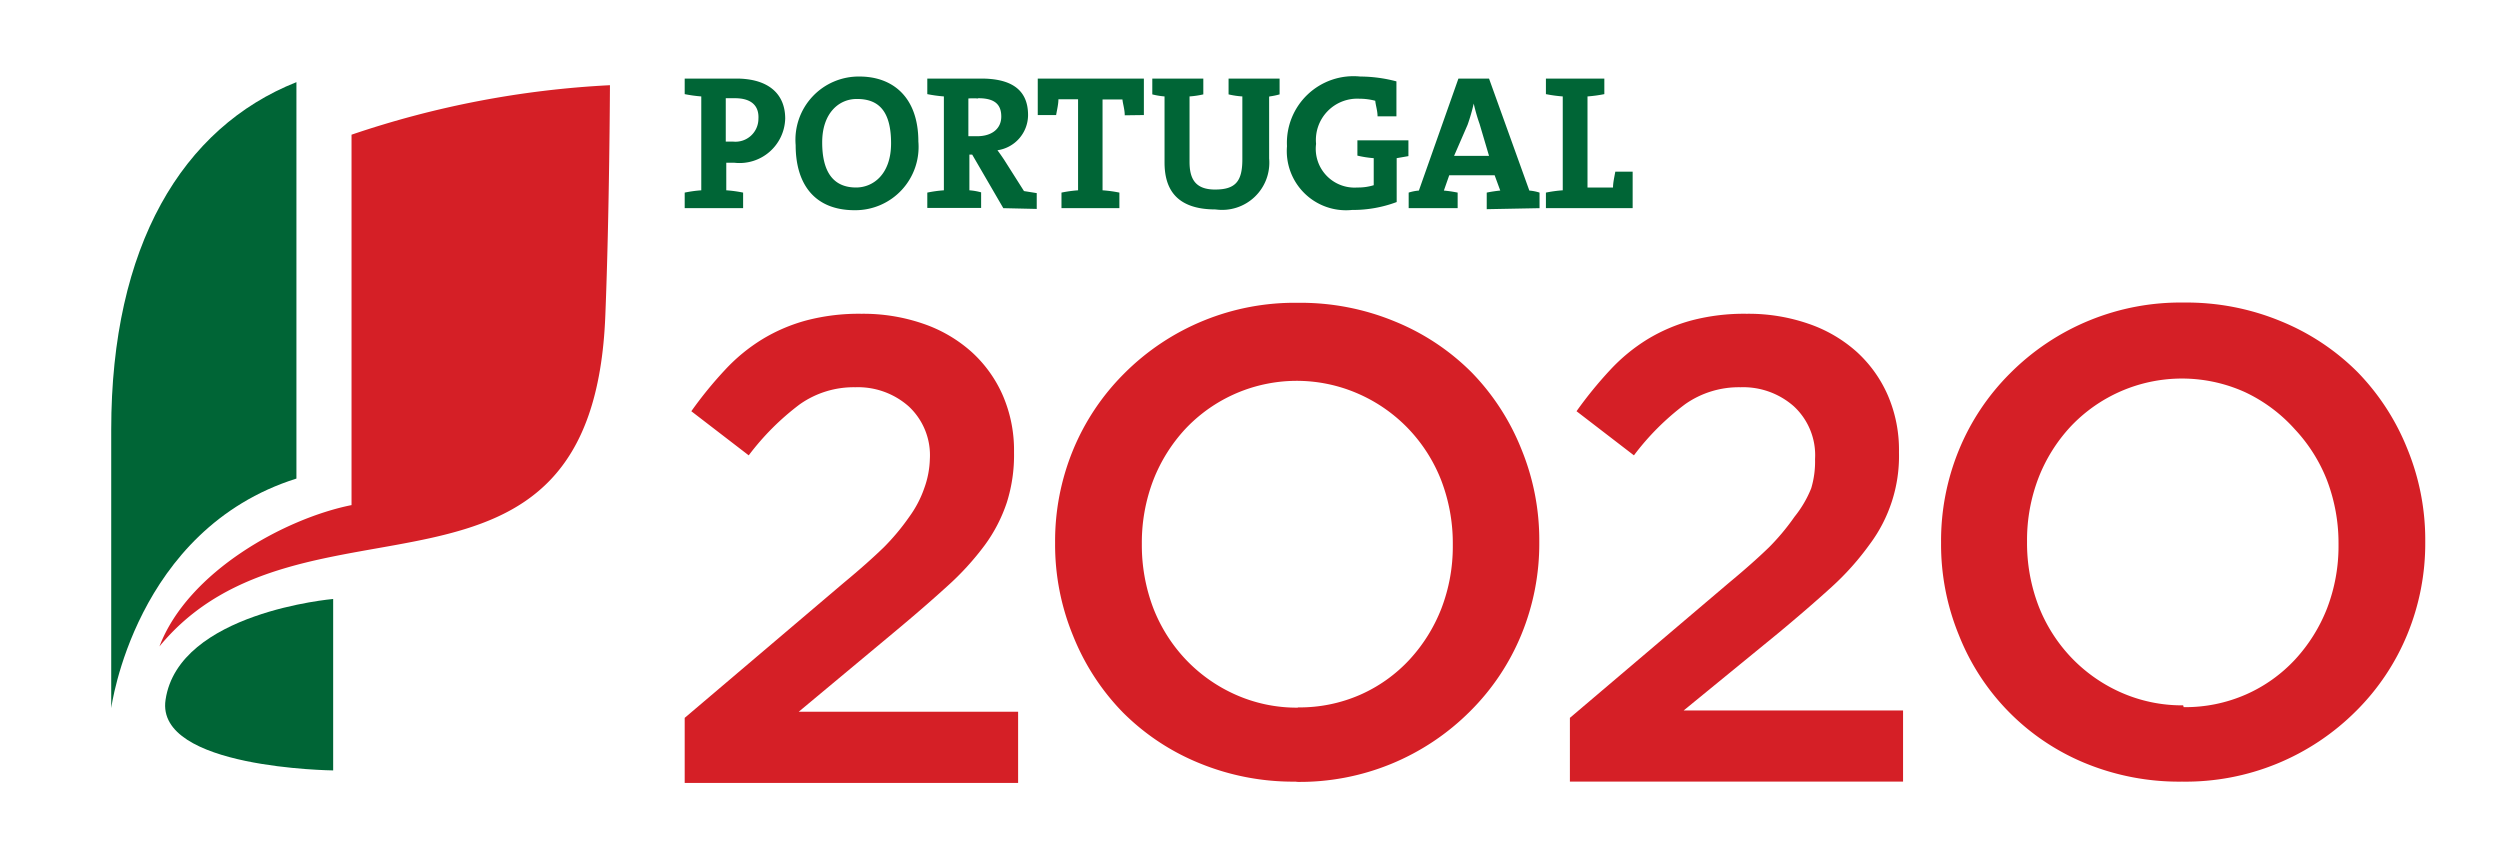 <svg id="Layer_1" data-name="Layer 1" xmlns="http://www.w3.org/2000/svg" viewBox="0 0 98 33"><defs><style>.cls-1{fill:#d51f26;}.cls-2{fill:#006536;}</style></defs><title>logo_pt2020</title><path class="cls-1" d="M26.84,28.14l6.23-5.29q.93-.77,1.58-1.4a8.93,8.93,0,0,0,1-1.2,4.26,4.26,0,0,0,.58-1.11A3.62,3.62,0,0,0,36.45,18a2.61,2.61,0,0,0-.84-2.08,3,3,0,0,0-2.08-.74,3.67,3.67,0,0,0-2.18.67,10.07,10.07,0,0,0-2,2L27.1,16.12a15.55,15.55,0,0,1,1.32-1.62,6.93,6.93,0,0,1,1.46-1.2,6.68,6.68,0,0,1,1.73-.74,8.1,8.1,0,0,1,2.16-.26,7.19,7.19,0,0,1,2.42.39,5.51,5.51,0,0,1,1.89,1.1,5,5,0,0,1,1.23,1.71,5.42,5.42,0,0,1,.44,2.21v.05a6.15,6.15,0,0,1-.28,1.93,6.06,6.06,0,0,1-.86,1.67A10.83,10.83,0,0,1,37.11,23q-.89.81-2.08,1.8l-3.72,3.1h8.6v2.79H26.84Z"/><path class="cls-1" d="M50.82,30.64A9.67,9.67,0,0,1,47,29.91a9.06,9.06,0,0,1-3-2,9.17,9.17,0,0,1-1.94-3,9.37,9.37,0,0,1-.7-3.6v-.05a9.38,9.38,0,0,1,.7-3.61,9.16,9.16,0,0,1,2-3,9.43,9.43,0,0,1,6.82-2.78,9.66,9.66,0,0,1,3.82.74,9.08,9.08,0,0,1,3,2,9.19,9.19,0,0,1,1.94,3,9.38,9.38,0,0,1,.7,3.61v.05a9.37,9.37,0,0,1-.7,3.6,9.1,9.1,0,0,1-2,3,9.43,9.43,0,0,1-6.82,2.78m.05-2.92a5.91,5.91,0,0,0,2.46-.5,5.85,5.85,0,0,0,1.92-1.37,6.34,6.34,0,0,0,1.25-2,6.78,6.78,0,0,0,.45-2.48v-.05a6.89,6.89,0,0,0-.45-2.49,6.18,6.18,0,0,0-1.26-2,6.09,6.09,0,0,0-1.94-1.38,6,6,0,0,0-6.84,1.36,6.33,6.33,0,0,0-1.25,2,6.83,6.83,0,0,0-.45,2.48v.05a6.93,6.93,0,0,0,.45,2.49,6.19,6.19,0,0,0,1.26,2,6.1,6.1,0,0,0,1.94,1.38,5.89,5.89,0,0,0,2.47.52"/><path class="cls-1" d="M61.54,28.14l6.23-5.29q.93-.77,1.58-1.4a9,9,0,0,0,1-1.2A4.32,4.32,0,0,0,71,19.14,3.65,3.65,0,0,0,71.15,18a2.61,2.61,0,0,0-.84-2.08,3,3,0,0,0-2.08-.74,3.66,3.66,0,0,0-2.18.67,10,10,0,0,0-2,2L61.8,16.12a15.82,15.82,0,0,1,1.32-1.62,7,7,0,0,1,1.46-1.2,6.7,6.7,0,0,1,1.73-.74,8.1,8.1,0,0,1,2.16-.26,7.18,7.18,0,0,1,2.42.39,5.49,5.49,0,0,1,1.89,1.1A5,5,0,0,1,74,15.49a5.39,5.39,0,0,1,.44,2.21v.05a5.77,5.77,0,0,1-1.15,3.59A10.64,10.64,0,0,1,71.81,23q-.89.81-2.08,1.8L66,27.85h8.6v2.79H61.54Z"/><path class="cls-1" d="M85.52,30.64a9.67,9.67,0,0,1-3.82-.74,9,9,0,0,1-4.91-5,9.36,9.36,0,0,1-.7-3.6v-.05a9.36,9.36,0,0,1,.7-3.61,9.12,9.12,0,0,1,2-3,9.42,9.42,0,0,1,6.82-2.78,9.67,9.67,0,0,1,3.82.74,9.11,9.11,0,0,1,3,2,9.21,9.21,0,0,1,1.94,3,9.39,9.39,0,0,1,.7,3.61v.05a9.37,9.37,0,0,1-.7,3.6,9.11,9.11,0,0,1-2,3,9.44,9.44,0,0,1-6.82,2.78m.05-2.92a5.9,5.9,0,0,0,2.45-.5,5.84,5.84,0,0,0,1.92-1.37,6.38,6.38,0,0,0,1.25-2,6.81,6.81,0,0,0,.45-2.48v-.05a6.92,6.92,0,0,0-.45-2.49,6.24,6.24,0,0,0-1.26-2A6.1,6.1,0,0,0,88,15.37a6,6,0,0,0-6.84,1.36,6.32,6.32,0,0,0-1.25,2,6.8,6.8,0,0,0-.45,2.48v.05a6.9,6.9,0,0,0,.45,2.49,6.18,6.18,0,0,0,1.26,2,6.1,6.1,0,0,0,1.94,1.38,5.91,5.91,0,0,0,2.47.52"/><path class="cls-2" d="M28.79,6.38h-.32V7.46a4.92,4.92,0,0,1,.66.09v.61H26.84V7.55a4.89,4.89,0,0,1,.65-.09V3.78a5.38,5.38,0,0,1-.65-.09V3.08h.59c.24,0,.9,0,1.43,0,1.24,0,1.92.58,1.92,1.57A1.79,1.79,0,0,1,28.79,6.38Zm0-2.53h-.34V5.55l.28,0a.9.9,0,0,0,1-.89C29.76,4.17,29.48,3.85,28.81,3.85Zm4.71,4.39c-1.55,0-2.31-1-2.31-2.55A2.48,2.48,0,0,1,33.69,3C35,3,36,3.81,36,5.55A2.48,2.48,0,0,1,33.52,8.24Zm.08-4.36c-.7,0-1.35.56-1.35,1.7s.42,1.77,1.33,1.77c.66,0,1.37-.51,1.37-1.73S34.48,3.88,33.6,3.88Zm5.75,4.28L38.11,6.06H38v1.4a2.37,2.37,0,0,1,.46.08v.61H36.35V7.55A4.9,4.9,0,0,1,37,7.46V3.78a5.39,5.39,0,0,1-.65-.09V3.08h.59c.2,0,.9,0,1.52,0,1.12,0,1.84.39,1.84,1.43a1.4,1.4,0,0,1-1.2,1.38c.09.12.18.25.26.37l.78,1.23.5.08v.62Zm-1-4.3a2.74,2.74,0,0,0-.37,0V5.34h.34c.59,0,.95-.3.95-.77S39,3.85,38.35,3.85Zm5.76.66c0-.23-.07-.43-.09-.62h-.78V7.46a5,5,0,0,1,.66.09v.61H41.61V7.55a4.92,4.92,0,0,1,.65-.09V3.89h-.77c0,.19-.05.39-.09.62h-.72V3.08h4.16V4.51Zm5.66-.73V6.21a1.85,1.85,0,0,1-2.1,2c-1.6,0-2-.87-2-1.84V3.78a2.83,2.83,0,0,1-.48-.08V3.08h2V3.7a3.46,3.46,0,0,1-.54.08V6.34c0,.64.2,1.09,1,1.09s1.07-.32,1.07-1.18V3.78a3.18,3.18,0,0,1-.54-.08V3.08h2V3.7A2.74,2.74,0,0,1,49.77,3.78Zm5,2.41V7.92a4.89,4.89,0,0,1-1.75.31,2.32,2.32,0,0,1-2.55-2.5A2.61,2.61,0,0,1,53.32,3a5.62,5.62,0,0,1,1.42.19V4.56H54c0-.22-.07-.41-.09-.61a2.45,2.45,0,0,0-.62-.08,1.62,1.62,0,0,0-1.7,1.77,1.52,1.52,0,0,0,1.62,1.71,2.07,2.07,0,0,0,.64-.09V6.2a4.09,4.09,0,0,1-.64-.1V5.5h2v.62Zm3.53,2V7.55a4.93,4.93,0,0,1,.53-.08l-.22-.6H56.81l-.21.6a4.87,4.87,0,0,1,.54.08v.61H55.22V7.55a1.78,1.78,0,0,1,.4-.08l1.55-4.39h1.2l1.58,4.39a1.77,1.77,0,0,1,.4.08v.61ZM58,4.86a7,7,0,0,1-.23-.8h0a7.46,7.46,0,0,1-.24.83L57,6.11h1.37Zm2.6,3.3V7.55a5,5,0,0,1,.66-.09V3.78a5.46,5.46,0,0,1-.66-.09V3.08h2.29v.61a5.37,5.37,0,0,1-.66.09V7.35h1c0-.18.05-.4.09-.62H64V8.16Z"/><path class="cls-2" d="M11.62,3.22C7.14,5,4.36,9.65,4.36,16.84V27.76s.92-7,7.26-9Z"/><path class="cls-1" d="M13.78,19.8c-2.6.52-6.41,2.6-7.53,5.54,5.58-6.78,17-.23,17.48-13,.16-4,.18-9,.18-9A37.26,37.26,0,0,0,13.78,5.28Z"/><path class="cls-2" d="M13.06,23.48S7,24,6.49,27.43c-.41,2.7,6.57,2.77,6.57,2.77Z"/></svg>